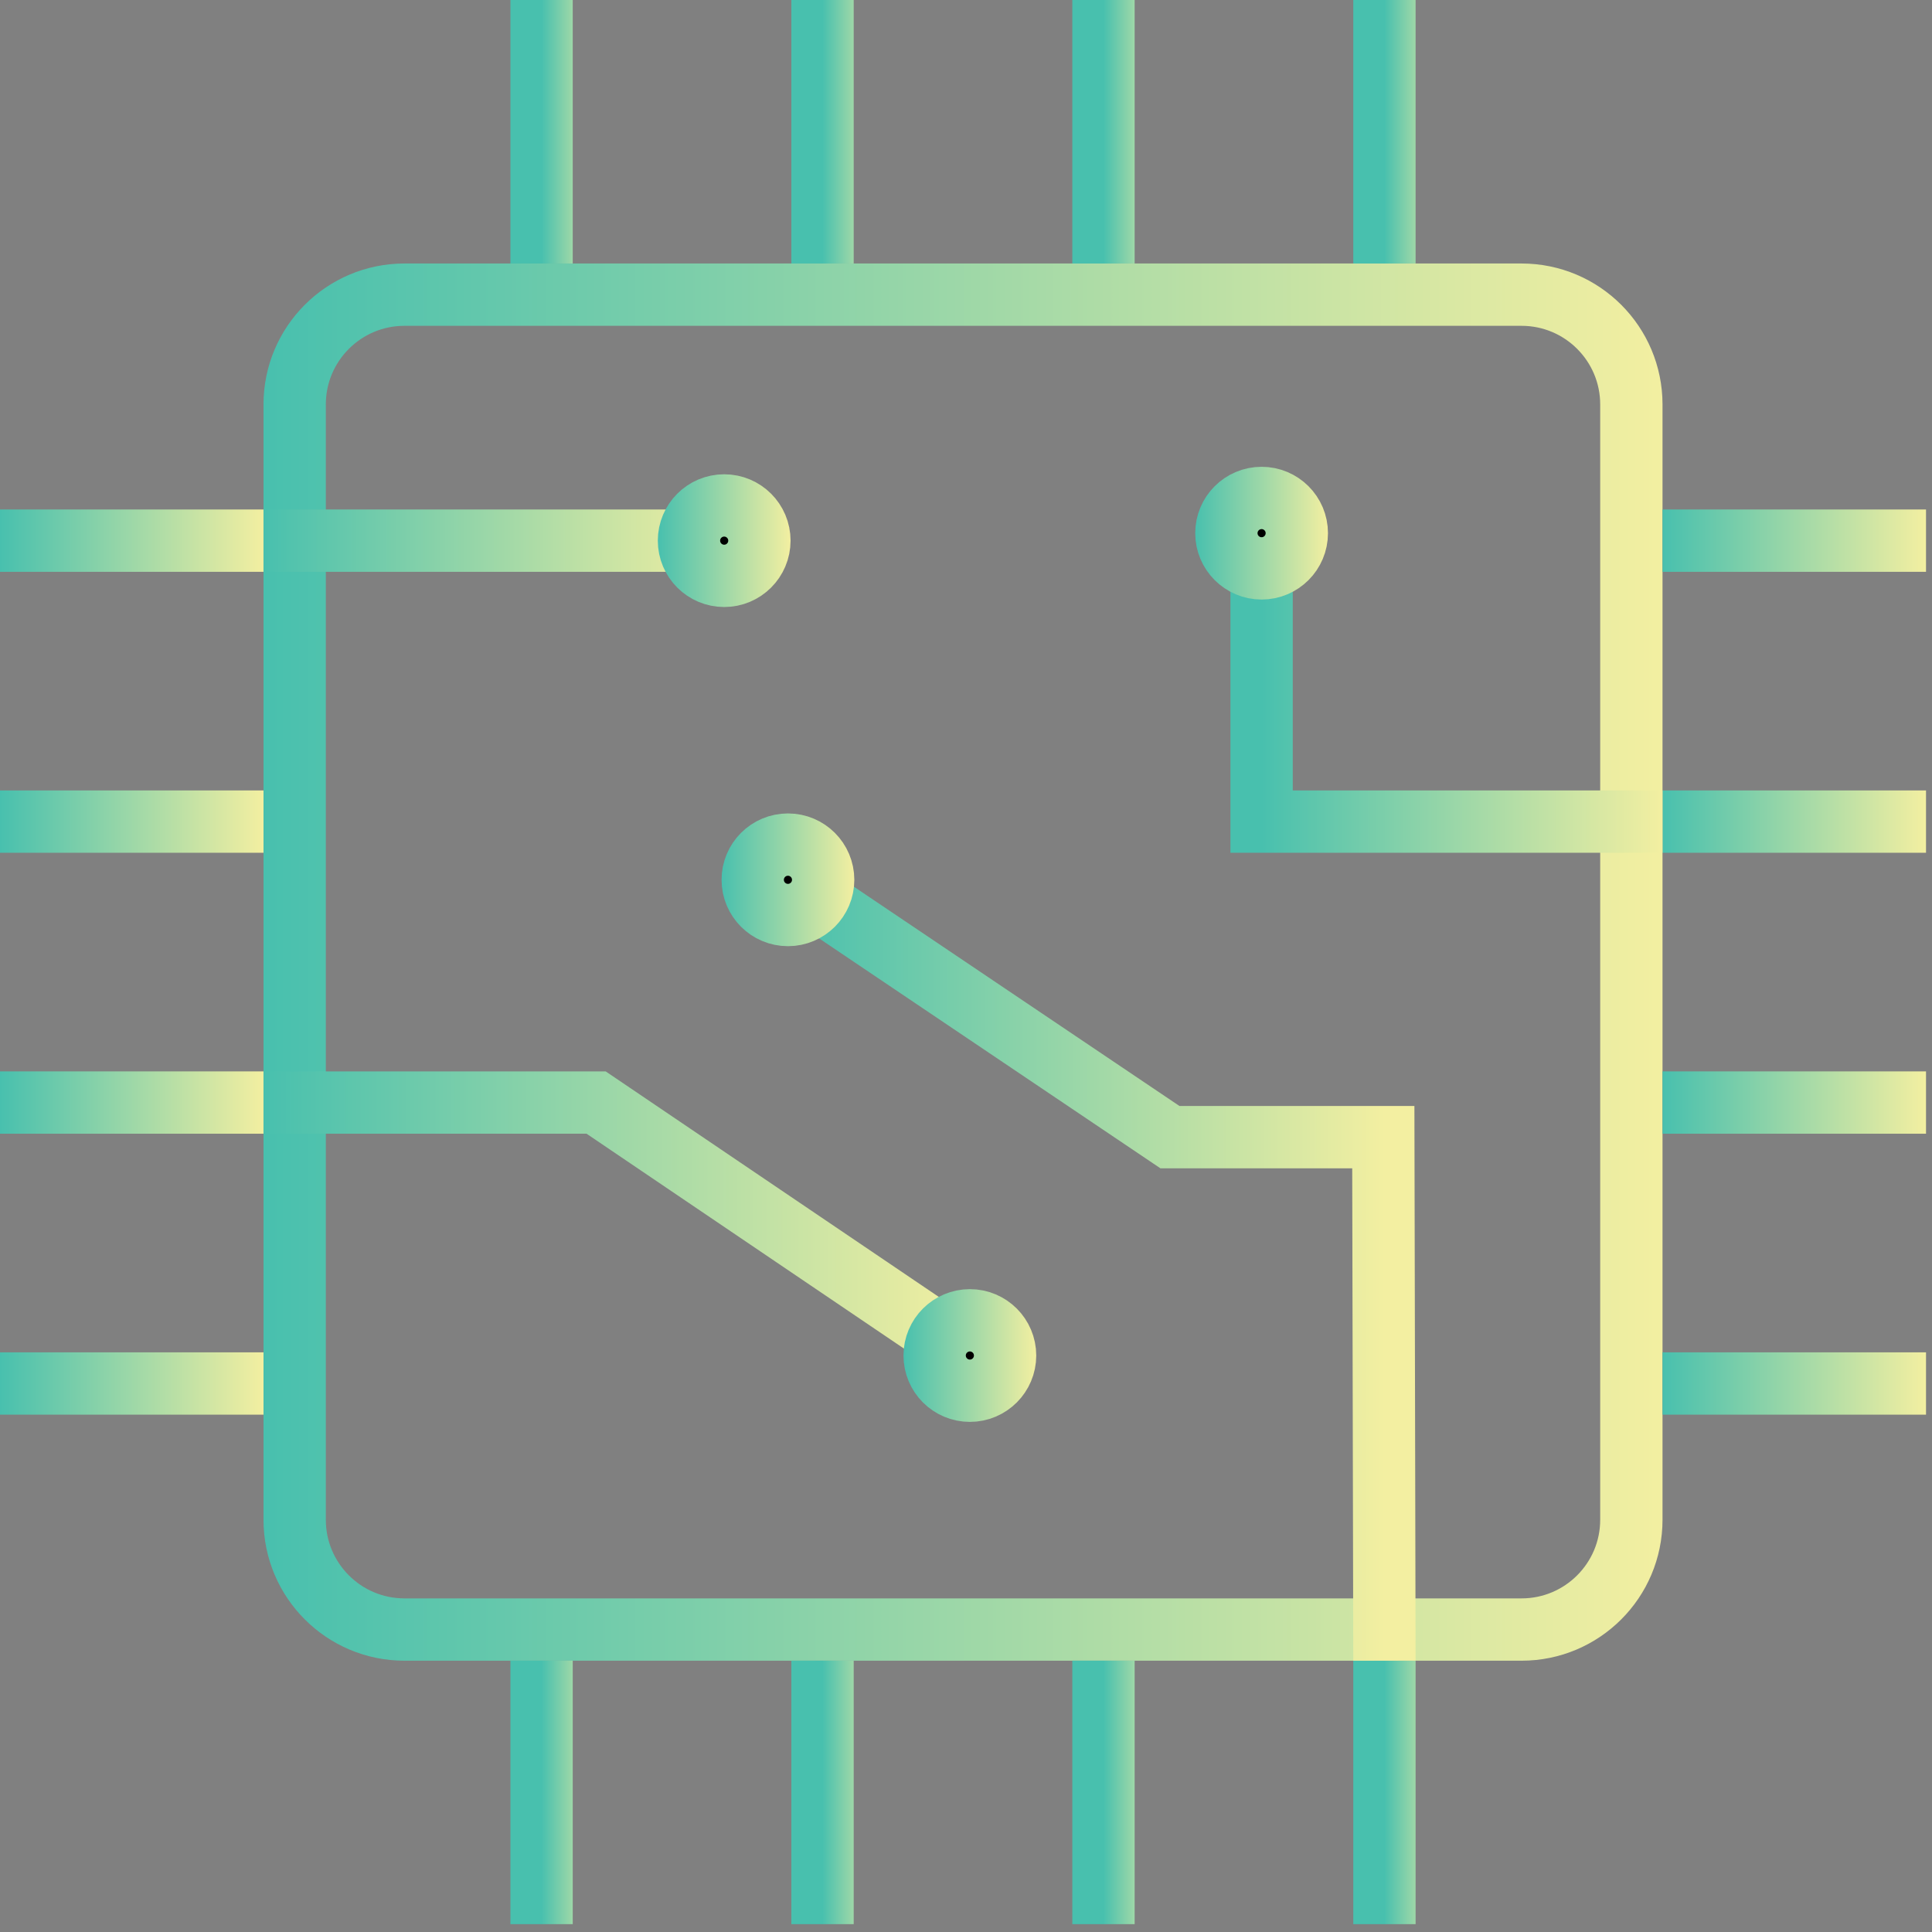 <svg xmlns="http://www.w3.org/2000/svg" fill="none" viewBox="0 0 31 31" height="31" width="31">
<rect x="0" y="0" width="31" height="31" fill="#808080" stroke="none"/>
<path stroke="url(#paint0_linear_260_165)" d="M6.49 4.728H24.414C25.387 4.728 26.176 5.517 26.176 6.49V24.385C26.176 25.358 25.387 26.147 24.414 26.147H6.49C5.517 26.147 4.728 25.358 4.728 24.385V6.49C4.728 5.517 5.517 4.728 6.49 4.728Z"></path>
<path fill="black" d="M8.69 0V4.228Z"></path>
<path stroke="url(#paint1_linear_260_165)" d="M8.69 0V4.228"></path>
<path fill="black" d="M13.198 0V4.228Z"></path>
<path stroke="url(#paint2_linear_260_165)" d="M13.198 0V4.228"></path>
<path fill="black" d="M17.706 0V4.228Z"></path>
<path stroke="url(#paint3_linear_260_165)" d="M17.706 0V4.228"></path>
<path fill="black" d="M22.214 0V4.228Z"></path>
<path stroke="url(#paint4_linear_260_165)" d="M22.214 0V4.228"></path>
<path fill="black" d="M30.904 8.675H26.676Z"></path>
<path stroke="url(#paint5_linear_260_165)" d="M30.904 8.675H26.676"></path>
<path fill="black" d="M30.904 13.183H26.676Z"></path>
<path stroke="url(#paint6_linear_260_165)" d="M30.904 13.183H26.676"></path>
<path fill="black" d="M30.904 17.691H26.676Z"></path>
<path stroke="url(#paint7_linear_260_165)" d="M30.904 17.691H26.676"></path>
<path fill="black" d="M30.904 22.199H26.676Z"></path>
<path stroke="url(#paint8_linear_260_165)" d="M30.904 22.199H26.676"></path>
<path fill="black" d="M22.214 30.874V26.646Z"></path>
<path stroke="url(#paint9_linear_260_165)" d="M22.214 30.874V26.646"></path>
<path fill="black" d="M17.706 30.874V26.646Z"></path>
<path stroke="url(#paint10_linear_260_165)" d="M17.706 30.874V26.646"></path>
<path fill="black" d="M13.198 30.874V26.646Z"></path>
<path stroke="url(#paint11_linear_260_165)" d="M13.198 30.874V26.646"></path>
<path fill="black" d="M8.69 30.874V26.646Z"></path>
<path stroke="url(#paint12_linear_260_165)" d="M8.69 30.874V26.646"></path>
<path stroke="url(#paint13_linear_260_165)" d="M0 22.199H4.228"></path>
<path stroke="url(#paint14_linear_260_165)" d="M0 17.691H4.228"></path>
<path stroke="url(#paint15_linear_260_165)" d="M0 13.183H4.228"></path>
<path stroke="url(#paint16_linear_260_165)" d="M0 8.675H4.228"></path>
<path stroke="url(#paint17_linear_260_165)" d="M4.228 8.675H11.62"></path>
<path stroke="url(#paint18_linear_260_165)" d="M26.677 13.183H20.243V8.555"></path>
<path stroke="url(#paint19_linear_260_165)" d="M22.214 26.646L22.196 18.246H18.772L12.642 14.117"></path>
<path stroke="url(#paint20_linear_260_165)" d="M4.228 17.691H9.565L15.562 21.751"></path>
<path stroke="url(#paint21_linear_260_165)" fill="black" d="M12.185 8.675C12.185 8.987 11.932 9.24 11.62 9.24C11.308 9.24 11.055 8.987 11.055 8.675C11.055 8.363 11.308 8.11 11.62 8.11C11.932 8.11 12.185 8.363 12.185 8.675Z"></path>
<path stroke="url(#paint22_linear_260_165)" fill="black" d="M20.808 8.555C20.808 8.867 20.555 9.12 20.243 9.12C19.931 9.12 19.678 8.867 19.678 8.555C19.678 8.243 19.931 7.99 20.243 7.99C20.555 7.99 20.808 8.243 20.808 8.555Z"></path>
<path stroke="url(#paint23_linear_260_165)" fill="black" d="M13.208 14.117C13.208 14.429 12.955 14.682 12.643 14.682C12.331 14.682 12.078 14.429 12.078 14.117C12.078 13.805 12.331 13.552 12.643 13.552C12.955 13.552 13.208 13.805 13.208 14.117Z"></path>
<path stroke="url(#paint24_linear_260_165)" fill="black" d="M16.127 21.75C16.127 22.062 15.874 22.315 15.562 22.315C15.25 22.315 14.997 22.062 14.997 21.75C14.997 21.438 15.25 21.185 15.562 21.185C15.874 21.185 16.127 21.438 16.127 21.75Z"></path>
<defs>
<linearGradient gradientUnits="userSpaceOnUse" y2="15.293" x2="26.707" y1="15.293" x1="4.207" id="paint0_linear_260_165">
<stop stop-color="#48C0AE"></stop>
<stop stop-color="#F3EFA1" offset="1"></stop>
</linearGradient>
<linearGradient gradientUnits="userSpaceOnUse" y2="2.087" x2="9.692" y1="2.087" x1="8.69" id="paint1_linear_260_165">
<stop stop-color="#48C0AE"></stop>
<stop stop-color="#F3EFA1" offset="1"></stop>
</linearGradient>
<linearGradient gradientUnits="userSpaceOnUse" y2="2.087" x2="14.2" y1="2.087" x1="13.197" id="paint2_linear_260_165">
<stop stop-color="#48C0AE"></stop>
<stop stop-color="#F3EFA1" offset="1"></stop>
</linearGradient>
<linearGradient gradientUnits="userSpaceOnUse" y2="2.087" x2="18.707" y1="2.087" x1="17.705" id="paint3_linear_260_165">
<stop stop-color="#48C0AE"></stop>
<stop stop-color="#F3EFA1" offset="1"></stop>
</linearGradient>
<linearGradient gradientUnits="userSpaceOnUse" y2="2.087" x2="23.215" y1="2.087" x1="22.213" id="paint4_linear_260_165">
<stop stop-color="#48C0AE"></stop>
<stop stop-color="#F3EFA1" offset="1"></stop>
</linearGradient>
<linearGradient gradientUnits="userSpaceOnUse" y2="9.169" x2="30.91" y1="9.169" x1="26.672" id="paint5_linear_260_165">
<stop stop-color="#48C0AE"></stop>
<stop stop-color="#F3EFA1" offset="1"></stop>
</linearGradient>
<linearGradient gradientUnits="userSpaceOnUse" y2="13.677" x2="30.91" y1="13.677" x1="26.672" id="paint6_linear_260_165">
<stop stop-color="#48C0AE"></stop>
<stop stop-color="#F3EFA1" offset="1"></stop>
</linearGradient>
<linearGradient gradientUnits="userSpaceOnUse" y2="18.185" x2="30.91" y1="18.185" x1="26.672" id="paint7_linear_260_165">
<stop stop-color="#48C0AE"></stop>
<stop stop-color="#F3EFA1" offset="1"></stop>
</linearGradient>
<linearGradient gradientUnits="userSpaceOnUse" y2="22.692" x2="30.91" y1="22.692" x1="26.672" id="paint8_linear_260_165">
<stop stop-color="#48C0AE"></stop>
<stop stop-color="#F3EFA1" offset="1"></stop>
</linearGradient>
<linearGradient gradientUnits="userSpaceOnUse" y2="28.733" x2="23.215" y1="28.733" x1="22.213" id="paint9_linear_260_165">
<stop stop-color="#48C0AE"></stop>
<stop stop-color="#F3EFA1" offset="1"></stop>
</linearGradient>
<linearGradient gradientUnits="userSpaceOnUse" y2="28.733" x2="18.707" y1="28.733" x1="17.705" id="paint10_linear_260_165">
<stop stop-color="#48C0AE"></stop>
<stop stop-color="#F3EFA1" offset="1"></stop>
</linearGradient>
<linearGradient gradientUnits="userSpaceOnUse" y2="28.733" x2="14.199" y1="28.733" x1="13.197" id="paint11_linear_260_165">
<stop stop-color="#48C0AE"></stop>
<stop stop-color="#F3EFA1" offset="1"></stop>
</linearGradient>
<linearGradient gradientUnits="userSpaceOnUse" y2="28.733" x2="9.691" y1="28.733" x1="8.689" id="paint12_linear_260_165">
<stop stop-color="#48C0AE"></stop>
<stop stop-color="#F3EFA1" offset="1"></stop>
</linearGradient>
<linearGradient gradientUnits="userSpaceOnUse" y2="22.692" x2="4.234" y1="22.692" x1="-0.004" id="paint13_linear_260_165">
<stop stop-color="#48C0AE"></stop>
<stop stop-color="#F3EFA1" offset="1"></stop>
</linearGradient>
<linearGradient gradientUnits="userSpaceOnUse" y2="18.185" x2="4.234" y1="18.185" x1="-0.004" id="paint14_linear_260_165">
<stop stop-color="#48C0AE"></stop>
<stop stop-color="#F3EFA1" offset="1"></stop>
</linearGradient>
<linearGradient gradientUnits="userSpaceOnUse" y2="13.677" x2="4.234" y1="13.677" x1="-0.004" id="paint15_linear_260_165">
<stop stop-color="#48C0AE"></stop>
<stop stop-color="#F3EFA1" offset="1"></stop>
</linearGradient>
<linearGradient gradientUnits="userSpaceOnUse" y2="9.169" x2="4.234" y1="9.169" x1="-0.004" id="paint16_linear_260_165">
<stop stop-color="#48C0AE"></stop>
<stop stop-color="#F3EFA1" offset="1"></stop>
</linearGradient>
<linearGradient gradientUnits="userSpaceOnUse" y2="9.169" x2="11.63" y1="9.169" x1="4.221" id="paint17_linear_260_165">
<stop stop-color="#48C0AE"></stop>
<stop stop-color="#F3EFA1" offset="1"></stop>
</linearGradient>
<linearGradient gradientUnits="userSpaceOnUse" y2="10.839" x2="26.686" y1="10.839" x1="20.237" id="paint18_linear_260_165">
<stop stop-color="#48C0AE"></stop>
<stop stop-color="#F3EFA1" offset="1"></stop>
</linearGradient>
<linearGradient gradientUnits="userSpaceOnUse" y2="20.301" x2="22.227" y1="20.301" x1="12.633" id="paint19_linear_260_165">
<stop stop-color="#48C0AE"></stop>
<stop stop-color="#F3EFA1" offset="1"></stop>
</linearGradient>
<linearGradient gradientUnits="userSpaceOnUse" y2="19.695" x2="15.578" y1="19.695" x1="4.218" id="paint20_linear_260_165">
<stop stop-color="#48C0AE"></stop>
<stop stop-color="#F3EFA1" offset="1"></stop>
</linearGradient>
<linearGradient gradientUnits="userSpaceOnUse" y2="8.661" x2="12.688" y1="8.661" x1="10.553" id="paint21_linear_260_165">
<stop stop-color="#48C0AE"></stop>
<stop stop-color="#F3EFA1" offset="1"></stop>
</linearGradient>
<linearGradient gradientUnits="userSpaceOnUse" y2="8.541" x2="21.311" y1="8.541" x1="19.176" id="paint22_linear_260_165">
<stop stop-color="#48C0AE"></stop>
<stop stop-color="#F3EFA1" offset="1"></stop>
</linearGradient>
<linearGradient gradientUnits="userSpaceOnUse" y2="14.103" x2="13.711" y1="14.103" x1="11.576" id="paint23_linear_260_165">
<stop stop-color="#48C0AE"></stop>
<stop stop-color="#F3EFA1" offset="1"></stop>
</linearGradient>
<linearGradient gradientUnits="userSpaceOnUse" y2="21.736" x2="16.63" y1="21.736" x1="14.495" id="paint24_linear_260_165">
<stop stop-color="#48C0AE"></stop>
<stop stop-color="#F3EFA1" offset="1"></stop>
</linearGradient>
</defs>
</svg>

